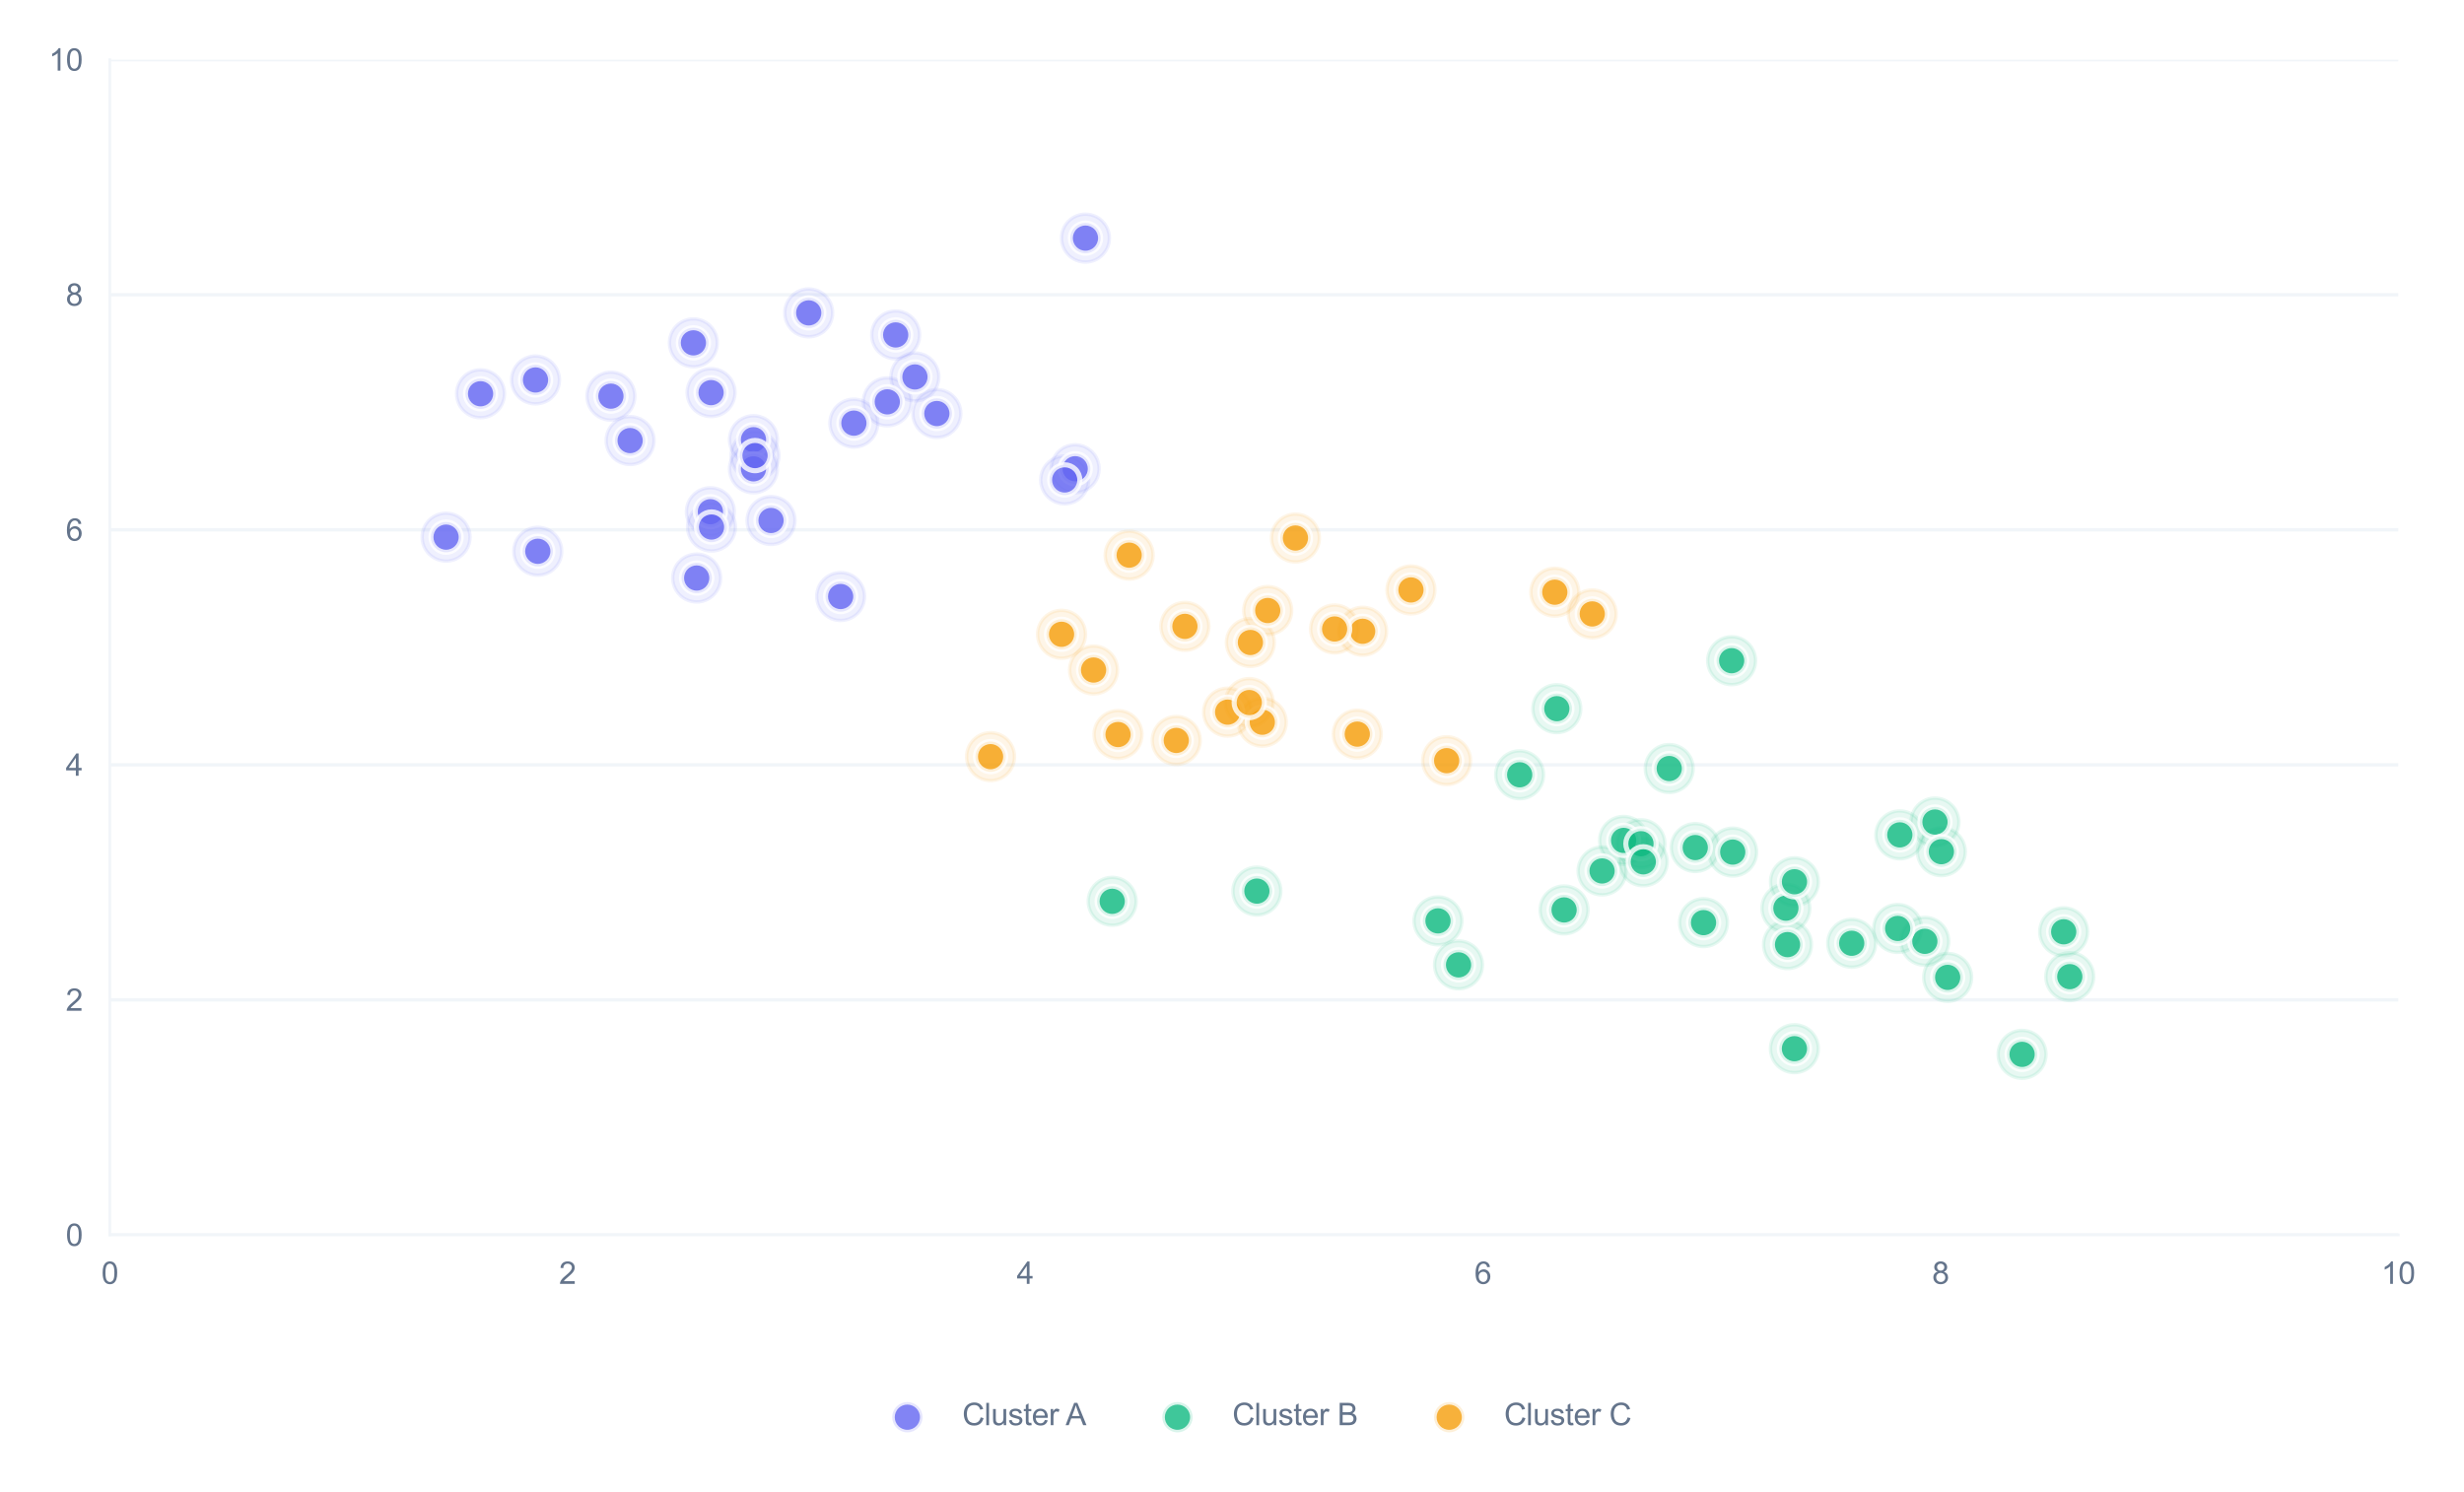<?xml version="1.0" encoding="utf-8" standalone="no"?>
<!DOCTYPE svg PUBLIC "-//W3C//DTD SVG 1.1//EN"
  "http://www.w3.org/Graphics/SVG/1.1/DTD/svg11.dtd">
<svg xmlns:xlink="http://www.w3.org/1999/xlink" viewBox="0 0 727.23 440.483" xmlns="http://www.w3.org/2000/svg" version="1.1">
 <defs>
  <style type="text/css">*{stroke-linejoin: round; stroke-linecap: butt}</style>
 </defs>
 <g id="figure_1">
  <g id="patch_1">
   <path d="M 0 440.483 
L 727.23 440.483 
L 727.23 0 
L 0 0 
z
" style="fill: #ffffff"/>
  </g>
  <g id="axes_1">
   <g id="patch_2">
    <path d="M 32.41 364.524 
L 707.825 364.524 
L 707.825 17.621 
L 32.41 17.621 
z
" style="fill: #ffffff"/>
   </g>
   <g id="matplotlib.axis_1">
    <g id="xtick_1">
     <g id="line2d_1">
      <path d="M 32.41 364.524 
L 32.41 17.621 
" clip-path="url(#p162f1f6aa3)" style="fill: none; stroke: #ffffff; stroke-width: 0.8; stroke-linecap: round"/>
     </g>
     <g id="text_1">
      <!-- 0 -->
      <g style="fill: #64748b" transform="translate(29.907 378.966) scale(0.09 -0.09)">
       <defs>
        <path id="ArialMT-30" d="M 266 2259 
Q 266 3072 433 3567 
Q 600 4063 929 4331 
Q 1259 4600 1759 4600 
Q 2128 4600 2406 4451 
Q 2684 4303 2865 4023 
Q 3047 3744 3150 3342 
Q 3253 2941 3253 2259 
Q 3253 1453 3087 958 
Q 2922 463 2592 192 
Q 2263 -78 1759 -78 
Q 1097 -78 719 397 
Q 266 969 266 2259 
z
M 844 2259 
Q 844 1131 1108 757 
Q 1372 384 1759 384 
Q 2147 384 2411 759 
Q 2675 1134 2675 2259 
Q 2675 3391 2411 3762 
Q 2147 4134 1753 4134 
Q 1366 4134 1134 3806 
Q 844 3388 844 2259 
z
" transform="scale(0.016)"/>
       </defs>
       <use xlink:href="#ArialMT-30"/>
      </g>
     </g>
    </g>
    <g id="xtick_2">
     <g id="line2d_2">
      <path d="M 167.493 364.524 
L 167.493 17.621 
" clip-path="url(#p162f1f6aa3)" style="fill: none; stroke: #ffffff; stroke-width: 0.8; stroke-linecap: round"/>
     </g>
     <g id="text_2">
      <!-- 2 -->
      <g style="fill: #64748b" transform="translate(164.99 378.966) scale(0.09 -0.09)">
       <defs>
        <path id="ArialMT-32" d="M 3222 541 
L 3222 0 
L 194 0 
Q 188 203 259 391 
Q 375 700 629 1000 
Q 884 1300 1366 1694 
Q 2113 2306 2375 2664 
Q 2638 3022 2638 3341 
Q 2638 3675 2398 3904 
Q 2159 4134 1775 4134 
Q 1369 4134 1125 3890 
Q 881 3647 878 3216 
L 300 3275 
Q 359 3922 746 4261 
Q 1134 4600 1788 4600 
Q 2447 4600 2831 4234 
Q 3216 3869 3216 3328 
Q 3216 3053 3103 2787 
Q 2991 2522 2730 2228 
Q 2469 1934 1863 1422 
Q 1356 997 1212 845 
Q 1069 694 975 541 
L 3222 541 
z
" transform="scale(0.016)"/>
       </defs>
       <use xlink:href="#ArialMT-32"/>
      </g>
     </g>
    </g>
    <g id="xtick_3">
     <g id="line2d_3">
      <path d="M 302.576 364.524 
L 302.576 17.621 
" clip-path="url(#p162f1f6aa3)" style="fill: none; stroke: #ffffff; stroke-width: 0.8; stroke-linecap: round"/>
     </g>
     <g id="text_3">
      <!-- 4 -->
      <g style="fill: #64748b" transform="translate(300.073 378.966) scale(0.09 -0.09)">
       <defs>
        <path id="ArialMT-34" d="M 2069 0 
L 2069 1097 
L 81 1097 
L 81 1613 
L 2172 4581 
L 2631 4581 
L 2631 1613 
L 3250 1613 
L 3250 1097 
L 2631 1097 
L 2631 0 
L 2069 0 
z
M 2069 1613 
L 2069 3678 
L 634 1613 
L 2069 1613 
z
" transform="scale(0.016)"/>
       </defs>
       <use xlink:href="#ArialMT-34"/>
      </g>
     </g>
    </g>
    <g id="xtick_4">
     <g id="line2d_4">
      <path d="M 437.659 364.524 
L 437.659 17.621 
" clip-path="url(#p162f1f6aa3)" style="fill: none; stroke: #ffffff; stroke-width: 0.8; stroke-linecap: round"/>
     </g>
     <g id="text_4">
      <!-- 6 -->
      <g style="fill: #64748b" transform="translate(435.156 378.966) scale(0.09 -0.09)">
       <defs>
        <path id="ArialMT-36" d="M 3184 3459 
L 2625 3416 
Q 2550 3747 2413 3897 
Q 2184 4138 1850 4138 
Q 1581 4138 1378 3988 
Q 1113 3794 959 3422 
Q 806 3050 800 2363 
Q 1003 2672 1297 2822 
Q 1591 2972 1913 2972 
Q 2475 2972 2870 2558 
Q 3266 2144 3266 1488 
Q 3266 1056 3080 686 
Q 2894 316 2569 119 
Q 2244 -78 1831 -78 
Q 1128 -78 684 439 
Q 241 956 241 2144 
Q 241 3472 731 4075 
Q 1159 4600 1884 4600 
Q 2425 4600 2770 4297 
Q 3116 3994 3184 3459 
z
M 888 1484 
Q 888 1194 1011 928 
Q 1134 663 1356 523 
Q 1578 384 1822 384 
Q 2178 384 2434 671 
Q 2691 959 2691 1453 
Q 2691 1928 2437 2201 
Q 2184 2475 1800 2475 
Q 1419 2475 1153 2201 
Q 888 1928 888 1484 
z
" transform="scale(0.016)"/>
       </defs>
       <use xlink:href="#ArialMT-36"/>
      </g>
     </g>
    </g>
    <g id="xtick_5">
     <g id="line2d_5">
      <path d="M 572.742 364.524 
L 572.742 17.621 
" clip-path="url(#p162f1f6aa3)" style="fill: none; stroke: #ffffff; stroke-width: 0.8; stroke-linecap: round"/>
     </g>
     <g id="text_5">
      <!-- 8 -->
      <g style="fill: #64748b" transform="translate(570.239 378.966) scale(0.09 -0.09)">
       <defs>
        <path id="ArialMT-38" d="M 1131 2484 
Q 781 2613 612 2850 
Q 444 3088 444 3419 
Q 444 3919 803 4259 
Q 1163 4600 1759 4600 
Q 2359 4600 2725 4251 
Q 3091 3903 3091 3403 
Q 3091 3084 2923 2848 
Q 2756 2613 2416 2484 
Q 2838 2347 3058 2040 
Q 3278 1734 3278 1309 
Q 3278 722 2862 322 
Q 2447 -78 1769 -78 
Q 1091 -78 675 323 
Q 259 725 259 1325 
Q 259 1772 486 2073 
Q 713 2375 1131 2484 
z
M 1019 3438 
Q 1019 3113 1228 2906 
Q 1438 2700 1772 2700 
Q 2097 2700 2305 2904 
Q 2513 3109 2513 3406 
Q 2513 3716 2298 3927 
Q 2084 4138 1766 4138 
Q 1444 4138 1231 3931 
Q 1019 3725 1019 3438 
z
M 838 1322 
Q 838 1081 952 856 
Q 1066 631 1291 507 
Q 1516 384 1775 384 
Q 2178 384 2440 643 
Q 2703 903 2703 1303 
Q 2703 1709 2433 1975 
Q 2163 2241 1756 2241 
Q 1359 2241 1098 1978 
Q 838 1716 838 1322 
z
" transform="scale(0.016)"/>
       </defs>
       <use xlink:href="#ArialMT-38"/>
      </g>
     </g>
    </g>
    <g id="xtick_6">
     <g id="line2d_6">
      <path d="M 707.825 364.524 
L 707.825 17.621 
" clip-path="url(#p162f1f6aa3)" style="fill: none; stroke: #ffffff; stroke-width: 0.8; stroke-linecap: round"/>
     </g>
     <g id="text_6">
      <!-- 10 -->
      <g style="fill: #64748b" transform="translate(702.82 378.966) scale(0.09 -0.09)">
       <defs>
        <path id="ArialMT-31" d="M 2384 0 
L 1822 0 
L 1822 3584 
Q 1619 3391 1289 3197 
Q 959 3003 697 2906 
L 697 3450 
Q 1169 3672 1522 3987 
Q 1875 4303 2022 4600 
L 2384 4600 
L 2384 0 
z
" transform="scale(0.016)"/>
       </defs>
       <use xlink:href="#ArialMT-31"/>
       <use xlink:href="#ArialMT-30" transform="translate(55.615 0)"/>
      </g>
     </g>
    </g>
   </g>
   <g id="matplotlib.axis_2">
    <g id="ytick_1">
     <g id="line2d_7">
      <path d="M 32.41 364.524 
L 707.825 364.524 
" clip-path="url(#p162f1f6aa3)" style="fill: none; stroke: #f1f5f9; stroke-linecap: round"/>
     </g>
     <g id="text_7">
      <!-- 0 -->
      <g style="fill: #64748b" transform="translate(19.405 367.745) scale(0.09 -0.09)">
       <use xlink:href="#ArialMT-30"/>
      </g>
     </g>
    </g>
    <g id="ytick_2">
     <g id="line2d_8">
      <path d="M 32.41 295.144 
L 707.825 295.144 
" clip-path="url(#p162f1f6aa3)" style="fill: none; stroke: #f1f5f9; stroke-linecap: round"/>
     </g>
     <g id="text_8">
      <!-- 2 -->
      <g style="fill: #64748b" transform="translate(19.405 298.365) scale(0.09 -0.09)">
       <use xlink:href="#ArialMT-32"/>
      </g>
     </g>
    </g>
    <g id="ytick_3">
     <g id="line2d_9">
      <path d="M 32.41 225.763 
L 707.825 225.763 
" clip-path="url(#p162f1f6aa3)" style="fill: none; stroke: #f1f5f9; stroke-linecap: round"/>
     </g>
     <g id="text_9">
      <!-- 4 -->
      <g style="fill: #64748b" transform="translate(19.405 228.984) scale(0.09 -0.09)">
       <use xlink:href="#ArialMT-34"/>
      </g>
     </g>
    </g>
    <g id="ytick_4">
     <g id="line2d_10">
      <path d="M 32.41 156.382 
L 707.825 156.382 
" clip-path="url(#p162f1f6aa3)" style="fill: none; stroke: #f1f5f9; stroke-linecap: round"/>
     </g>
     <g id="text_10">
      <!-- 6 -->
      <g style="fill: #64748b" transform="translate(19.405 159.603) scale(0.09 -0.09)">
       <use xlink:href="#ArialMT-36"/>
      </g>
     </g>
    </g>
    <g id="ytick_5">
     <g id="line2d_11">
      <path d="M 32.41 87.002 
L 707.825 87.002 
" clip-path="url(#p162f1f6aa3)" style="fill: none; stroke: #f1f5f9; stroke-linecap: round"/>
     </g>
     <g id="text_11">
      <!-- 8 -->
      <g style="fill: #64748b" transform="translate(19.405 90.223) scale(0.09 -0.09)">
       <use xlink:href="#ArialMT-38"/>
      </g>
     </g>
    </g>
    <g id="ytick_6">
     <g id="line2d_12">
      <path d="M 32.41 17.621 
L 707.825 17.621 
" clip-path="url(#p162f1f6aa3)" style="fill: none; stroke: #f1f5f9; stroke-linecap: round"/>
     </g>
     <g id="text_12">
      <!-- 10 -->
      <g style="fill: #64748b" transform="translate(14.4 20.842) scale(0.09 -0.09)">
       <use xlink:href="#ArialMT-31"/>
       <use xlink:href="#ArialMT-30" transform="translate(55.615 0)"/>
      </g>
     </g>
    </g>
   </g>
   <g id="PathCollection_1">
    <defs>
     <path id="mae80b8160b" d="M 0 7.071 
C 1.875 7.071 3.674 6.326 5 5 
C 6.326 3.674 7.071 1.875 7.071 0 
C 7.071 -1.875 6.326 -3.674 5 -5 
C 3.674 -6.326 1.875 -7.071 0 -7.071 
C -1.875 -7.071 -3.674 -6.326 -5 -5 
C -6.326 -3.674 -7.071 -1.875 -7.071 0 
C -7.071 1.875 -6.326 3.674 -5 5 
C -3.674 6.326 -1.875 7.071 0 7.071 
z
" style="stroke: #6366f1; stroke-opacity: 0.1"/>
    </defs>
    <g clip-path="url(#p162f1f6aa3)">
     <use xlink:href="#mae80b8160b" x="261.873" y="118.614" style="fill: #6366f1; fill-opacity: 0.1; stroke: #6366f1; stroke-opacity: 0.1"/>
     <use xlink:href="#mae80b8160b" x="227.563" y="153.635" style="fill: #6366f1; fill-opacity: 0.1; stroke: #6366f1; stroke-opacity: 0.1"/>
     <use xlink:href="#mae80b8160b" x="270.031" y="111.266" style="fill: #6366f1; fill-opacity: 0.1; stroke: #6366f1; stroke-opacity: 0.1"/>
     <use xlink:href="#mae80b8160b" x="317.328" y="138.361" style="fill: #6366f1; fill-opacity: 0.1; stroke: #6366f1; stroke-opacity: 0.1"/>
     <use xlink:href="#mae80b8160b" x="222.382" y="129.787" style="fill: #6366f1; fill-opacity: 0.1; stroke: #6366f1; stroke-opacity: 0.1"/>
     <use xlink:href="#mae80b8160b" x="222.383" y="138.391" style="fill: #6366f1; fill-opacity: 0.1; stroke: #6366f1; stroke-opacity: 0.1"/>
     <use xlink:href="#mae80b8160b" x="320.364" y="70.287" style="fill: #6366f1; fill-opacity: 0.1; stroke: #6366f1; stroke-opacity: 0.1"/>
     <use xlink:href="#mae80b8160b" x="276.501" y="122.067" style="fill: #6366f1; fill-opacity: 0.1; stroke: #6366f1; stroke-opacity: 0.1"/>
     <use xlink:href="#mae80b8160b" x="209.667" y="151.046" style="fill: #6366f1; fill-opacity: 0.1; stroke: #6366f1; stroke-opacity: 0.1"/>
     <use xlink:href="#mae80b8160b" x="264.35" y="98.864" style="fill: #6366f1; fill-opacity: 0.1; stroke: #6366f1; stroke-opacity: 0.1"/>
     <use xlink:href="#mae80b8160b" x="209.994" y="155.573" style="fill: #6366f1; fill-opacity: 0.1; stroke: #6366f1; stroke-opacity: 0.1"/>
     <use xlink:href="#mae80b8160b" x="209.869" y="115.896" style="fill: #6366f1; fill-opacity: 0.1; stroke: #6366f1; stroke-opacity: 0.1"/>
     <use xlink:href="#mae80b8160b" x="248.108" y="176.077" style="fill: #6366f1; fill-opacity: 0.1; stroke: #6366f1; stroke-opacity: 0.1"/>
     <use xlink:href="#mae80b8160b" x="131.654" y="158.552" style="fill: #6366f1; fill-opacity: 0.1; stroke: #6366f1; stroke-opacity: 0.1"/>
     <use xlink:href="#mae80b8160b" x="141.831" y="116.229" style="fill: #6366f1; fill-opacity: 0.1; stroke: #6366f1; stroke-opacity: 0.1"/>
     <use xlink:href="#mae80b8160b" x="204.652" y="101.198" style="fill: #6366f1; fill-opacity: 0.1; stroke: #6366f1; stroke-opacity: 0.1"/>
     <use xlink:href="#mae80b8160b" x="180.308" y="116.936" style="fill: #6366f1; fill-opacity: 0.1; stroke: #6366f1; stroke-opacity: 0.1"/>
     <use xlink:href="#mae80b8160b" x="252.014" y="124.901" style="fill: #6366f1; fill-opacity: 0.1; stroke: #6366f1; stroke-opacity: 0.1"/>
     <use xlink:href="#mae80b8160b" x="185.971" y="130.048" style="fill: #6366f1; fill-opacity: 0.1; stroke: #6366f1; stroke-opacity: 0.1"/>
     <use xlink:href="#mae80b8160b" x="158.723" y="162.724" style="fill: #6366f1; fill-opacity: 0.1; stroke: #6366f1; stroke-opacity: 0.1"/>
     <use xlink:href="#mae80b8160b" x="314.228" y="141.669" style="fill: #6366f1; fill-opacity: 0.1; stroke: #6366f1; stroke-opacity: 0.1"/>
     <use xlink:href="#mae80b8160b" x="222.835" y="134.476" style="fill: #6366f1; fill-opacity: 0.1; stroke: #6366f1; stroke-opacity: 0.1"/>
     <use xlink:href="#mae80b8160b" x="238.683" y="92.354" style="fill: #6366f1; fill-opacity: 0.1; stroke: #6366f1; stroke-opacity: 0.1"/>
     <use xlink:href="#mae80b8160b" x="158.05" y="112.156" style="fill: #6366f1; fill-opacity: 0.1; stroke: #6366f1; stroke-opacity: 0.1"/>
     <use xlink:href="#mae80b8160b" x="205.619" y="170.62" style="fill: #6366f1; fill-opacity: 0.1; stroke: #6366f1; stroke-opacity: 0.1"/>
    </g>
   </g>
   <g id="PathCollection_2">
    <defs>
     <path id="me2aa7d3779" d="M 0 7.071 
C 1.875 7.071 3.674 6.326 5 5 
C 6.326 3.674 7.071 1.875 7.071 0 
C 7.071 -1.875 6.326 -3.674 5 -5 
C 3.674 -6.326 1.875 -7.071 0 -7.071 
C -1.875 -7.071 -3.674 -6.326 -5 -5 
C -6.326 -3.674 -7.071 -1.875 -7.071 0 
C -7.071 1.875 -6.326 3.674 -5 5 
C -3.674 6.326 -1.875 7.071 0 7.071 
z
" style="stroke: #10b981; stroke-opacity: 0.1"/>
    </defs>
    <g clip-path="url(#p162f1f6aa3)">
     <use xlink:href="#me2aa7d3779" x="527.089" y="268.074" style="fill: #10b981; fill-opacity: 0.1; stroke: #10b981; stroke-opacity: 0.1"/>
     <use xlink:href="#me2aa7d3779" x="479.191" y="248.065" style="fill: #10b981; fill-opacity: 0.1; stroke: #10b981; stroke-opacity: 0.1"/>
     <use xlink:href="#me2aa7d3779" x="459.48" y="209.185" style="fill: #10b981; fill-opacity: 0.1; stroke: #10b981; stroke-opacity: 0.1"/>
     <use xlink:href="#me2aa7d3779" x="546.514" y="278.432" style="fill: #10b981; fill-opacity: 0.1; stroke: #10b981; stroke-opacity: 0.1"/>
     <use xlink:href="#me2aa7d3779" x="574.835" y="288.5" style="fill: #10b981; fill-opacity: 0.1; stroke: #10b981; stroke-opacity: 0.1"/>
     <use xlink:href="#me2aa7d3779" x="568.1" y="277.859" style="fill: #10b981; fill-opacity: 0.1; stroke: #10b981; stroke-opacity: 0.1"/>
     <use xlink:href="#me2aa7d3779" x="448.518" y="228.698" style="fill: #10b981; fill-opacity: 0.1; stroke: #10b981; stroke-opacity: 0.1"/>
     <use xlink:href="#me2aa7d3779" x="484.316" y="249.049" style="fill: #10b981; fill-opacity: 0.1; stroke: #10b981; stroke-opacity: 0.1"/>
     <use xlink:href="#me2aa7d3779" x="527.574" y="278.831" style="fill: #10b981; fill-opacity: 0.1; stroke: #10b981; stroke-opacity: 0.1"/>
     <use xlink:href="#me2aa7d3779" x="571.09" y="242.648" style="fill: #10b981; fill-opacity: 0.1; stroke: #10b981; stroke-opacity: 0.1"/>
     <use xlink:href="#me2aa7d3779" x="472.836" y="257.086" style="fill: #10b981; fill-opacity: 0.1; stroke: #10b981; stroke-opacity: 0.1"/>
     <use xlink:href="#me2aa7d3779" x="492.661" y="226.851" style="fill: #10b981; fill-opacity: 0.1; stroke: #10b981; stroke-opacity: 0.1"/>
     <use xlink:href="#me2aa7d3779" x="430.477" y="284.808" style="fill: #10b981; fill-opacity: 0.1; stroke: #10b981; stroke-opacity: 0.1"/>
     <use xlink:href="#me2aa7d3779" x="424.407" y="271.82" style="fill: #10b981; fill-opacity: 0.1; stroke: #10b981; stroke-opacity: 0.1"/>
     <use xlink:href="#me2aa7d3779" x="560.079" y="274.056" style="fill: #10b981; fill-opacity: 0.1; stroke: #10b981; stroke-opacity: 0.1"/>
     <use xlink:href="#me2aa7d3779" x="596.803" y="311.223" style="fill: #10b981; fill-opacity: 0.1; stroke: #10b981; stroke-opacity: 0.1"/>
     <use xlink:href="#me2aa7d3779" x="500.337" y="250.181" style="fill: #10b981; fill-opacity: 0.1; stroke: #10b981; stroke-opacity: 0.1"/>
     <use xlink:href="#me2aa7d3779" x="572.98" y="251.397" style="fill: #10b981; fill-opacity: 0.1; stroke: #10b981; stroke-opacity: 0.1"/>
     <use xlink:href="#me2aa7d3779" x="529.626" y="260.276" style="fill: #10b981; fill-opacity: 0.1; stroke: #10b981; stroke-opacity: 0.1"/>
     <use xlink:href="#me2aa7d3779" x="461.628" y="268.591" style="fill: #10b981; fill-opacity: 0.1; stroke: #10b981; stroke-opacity: 0.1"/>
     <use xlink:href="#me2aa7d3779" x="529.609" y="309.553" style="fill: #10b981; fill-opacity: 0.1; stroke: #10b981; stroke-opacity: 0.1"/>
     <use xlink:href="#me2aa7d3779" x="609.081" y="275.046" style="fill: #10b981; fill-opacity: 0.1; stroke: #10b981; stroke-opacity: 0.1"/>
     <use xlink:href="#me2aa7d3779" x="502.78" y="272.342" style="fill: #10b981; fill-opacity: 0.1; stroke: #10b981; stroke-opacity: 0.1"/>
     <use xlink:href="#me2aa7d3779" x="610.879" y="288.285" style="fill: #10b981; fill-opacity: 0.1; stroke: #10b981; stroke-opacity: 0.1"/>
     <use xlink:href="#me2aa7d3779" x="328.259" y="266.048" style="fill: #10b981; fill-opacity: 0.1; stroke: #10b981; stroke-opacity: 0.1"/>
     <use xlink:href="#me2aa7d3779" x="560.713" y="246.437" style="fill: #10b981; fill-opacity: 0.1; stroke: #10b981; stroke-opacity: 0.1"/>
     <use xlink:href="#me2aa7d3779" x="511.079" y="195.021" style="fill: #10b981; fill-opacity: 0.1; stroke: #10b981; stroke-opacity: 0.1"/>
     <use xlink:href="#me2aa7d3779" x="485.005" y="254.397" style="fill: #10b981; fill-opacity: 0.1; stroke: #10b981; stroke-opacity: 0.1"/>
     <use xlink:href="#me2aa7d3779" x="511.398" y="251.519" style="fill: #10b981; fill-opacity: 0.1; stroke: #10b981; stroke-opacity: 0.1"/>
     <use xlink:href="#me2aa7d3779" x="370.957" y="263.036" style="fill: #10b981; fill-opacity: 0.1; stroke: #10b981; stroke-opacity: 0.1"/>
    </g>
   </g>
   <g id="PathCollection_3">
    <defs>
     <path id="mcc43016203" d="M 0 7.071 
C 1.875 7.071 3.674 6.326 5 5 
C 6.326 3.674 7.071 1.875 7.071 0 
C 7.071 -1.875 6.326 -3.674 5 -5 
C 3.674 -6.326 1.875 -7.071 0 -7.071 
C -1.875 -7.071 -3.674 -6.326 -5 -5 
C -6.326 -3.674 -7.071 -1.875 -7.071 0 
C -7.071 1.875 -6.326 3.674 -5 5 
C -3.674 6.326 -1.875 7.071 0 7.071 
z
" style="stroke: #f59e0b; stroke-opacity: 0.1"/>
    </defs>
    <g clip-path="url(#p162f1f6aa3)">
     <use xlink:href="#mcc43016203" x="292.359" y="223.348" style="fill: #f59e0b; fill-opacity: 0.1; stroke: #f59e0b; stroke-opacity: 0.1"/>
     <use xlink:href="#mcc43016203" x="369.043" y="189.646" style="fill: #f59e0b; fill-opacity: 0.1; stroke: #f59e0b; stroke-opacity: 0.1"/>
     <use xlink:href="#mcc43016203" x="372.558" y="213.184" style="fill: #f59e0b; fill-opacity: 0.1; stroke: #f59e0b; stroke-opacity: 0.1"/>
     <use xlink:href="#mcc43016203" x="469.94" y="181.215" style="fill: #f59e0b; fill-opacity: 0.1; stroke: #f59e0b; stroke-opacity: 0.1"/>
     <use xlink:href="#mcc43016203" x="362.322" y="210.21" style="fill: #f59e0b; fill-opacity: 0.1; stroke: #f59e0b; stroke-opacity: 0.1"/>
     <use xlink:href="#mcc43016203" x="382.337" y="158.812" style="fill: #f59e0b; fill-opacity: 0.1; stroke: #f59e0b; stroke-opacity: 0.1"/>
     <use xlink:href="#mcc43016203" x="368.71" y="207.375" style="fill: #f59e0b; fill-opacity: 0.1; stroke: #f59e0b; stroke-opacity: 0.1"/>
     <use xlink:href="#mcc43016203" x="322.757" y="197.776" style="fill: #f59e0b; fill-opacity: 0.1; stroke: #f59e0b; stroke-opacity: 0.1"/>
     <use xlink:href="#mcc43016203" x="416.43" y="174.14" style="fill: #f59e0b; fill-opacity: 0.1; stroke: #f59e0b; stroke-opacity: 0.1"/>
     <use xlink:href="#mcc43016203" x="400.589" y="216.692" style="fill: #f59e0b; fill-opacity: 0.1; stroke: #f59e0b; stroke-opacity: 0.1"/>
     <use xlink:href="#mcc43016203" x="402.174" y="186.338" style="fill: #f59e0b; fill-opacity: 0.1; stroke: #f59e0b; stroke-opacity: 0.1"/>
     <use xlink:href="#mcc43016203" x="333.264" y="163.865" style="fill: #f59e0b; fill-opacity: 0.1; stroke: #f59e0b; stroke-opacity: 0.1"/>
     <use xlink:href="#mcc43016203" x="426.965" y="224.531" style="fill: #f59e0b; fill-opacity: 0.1; stroke: #f59e0b; stroke-opacity: 0.1"/>
     <use xlink:href="#mcc43016203" x="313.307" y="187.23" style="fill: #f59e0b; fill-opacity: 0.1; stroke: #f59e0b; stroke-opacity: 0.1"/>
     <use xlink:href="#mcc43016203" x="393.9" y="185.663" style="fill: #f59e0b; fill-opacity: 0.1; stroke: #f59e0b; stroke-opacity: 0.1"/>
     <use xlink:href="#mcc43016203" x="458.885" y="174.8" style="fill: #f59e0b; fill-opacity: 0.1; stroke: #f59e0b; stroke-opacity: 0.1"/>
     <use xlink:href="#mcc43016203" x="329.976" y="216.819" style="fill: #f59e0b; fill-opacity: 0.1; stroke: #f59e0b; stroke-opacity: 0.1"/>
     <use xlink:href="#mcc43016203" x="347.168" y="218.557" style="fill: #f59e0b; fill-opacity: 0.1; stroke: #f59e0b; stroke-opacity: 0.1"/>
     <use xlink:href="#mcc43016203" x="374.156" y="180.209" style="fill: #f59e0b; fill-opacity: 0.1; stroke: #f59e0b; stroke-opacity: 0.1"/>
     <use xlink:href="#mcc43016203" x="349.714" y="184.891" style="fill: #f59e0b; fill-opacity: 0.1; stroke: #f59e0b; stroke-opacity: 0.1"/>
    </g>
   </g>
   <g id="patch_3">
    <path d="M 32.41 364.524 
L 32.41 17.621 
" style="fill: none; stroke: #f1f5f9; stroke-width: 0.8; stroke-linejoin: miter; stroke-linecap: square"/>
   </g>
   <g id="patch_4">
    <path d="M 32.41 364.524 
L 707.825 364.524 
" style="fill: none; stroke: #f1f5f9; stroke-width: 0.8; stroke-linejoin: miter; stroke-linecap: square"/>
   </g>
   <g id="PathCollection_4">
    <defs>
     <path id="mff9c10beb5" d="M 0 4.472 
C 1.186 4.472 2.324 4.001 3.162 3.162 
C 4.001 2.324 4.472 1.186 4.472 0 
C 4.472 -1.186 4.001 -2.324 3.162 -3.162 
C 2.324 -4.001 1.186 -4.472 0 -4.472 
C -1.186 -4.472 -2.324 -4.001 -3.162 -3.162 
C -4.001 -2.324 -4.472 -1.186 -4.472 0 
C -4.472 1.186 -4.001 2.324 -3.162 3.162 
C -2.324 4.001 -1.186 4.472 0 4.472 
z
" style="stroke: #ffffff; stroke-opacity: 0.8; stroke-width: 1.5"/>
    </defs>
    <g clip-path="url(#p162f1f6aa3)">
     <use xlink:href="#mff9c10beb5" x="261.873" y="118.614" style="fill: #6366f1; fill-opacity: 0.8; stroke: #ffffff; stroke-opacity: 0.8; stroke-width: 1.5"/>
     <use xlink:href="#mff9c10beb5" x="227.563" y="153.635" style="fill: #6366f1; fill-opacity: 0.8; stroke: #ffffff; stroke-opacity: 0.8; stroke-width: 1.5"/>
     <use xlink:href="#mff9c10beb5" x="270.031" y="111.266" style="fill: #6366f1; fill-opacity: 0.8; stroke: #ffffff; stroke-opacity: 0.8; stroke-width: 1.5"/>
     <use xlink:href="#mff9c10beb5" x="317.328" y="138.361" style="fill: #6366f1; fill-opacity: 0.8; stroke: #ffffff; stroke-opacity: 0.8; stroke-width: 1.5"/>
     <use xlink:href="#mff9c10beb5" x="222.382" y="129.787" style="fill: #6366f1; fill-opacity: 0.8; stroke: #ffffff; stroke-opacity: 0.8; stroke-width: 1.5"/>
     <use xlink:href="#mff9c10beb5" x="222.383" y="138.391" style="fill: #6366f1; fill-opacity: 0.8; stroke: #ffffff; stroke-opacity: 0.8; stroke-width: 1.5"/>
     <use xlink:href="#mff9c10beb5" x="320.364" y="70.287" style="fill: #6366f1; fill-opacity: 0.8; stroke: #ffffff; stroke-opacity: 0.8; stroke-width: 1.5"/>
     <use xlink:href="#mff9c10beb5" x="276.501" y="122.067" style="fill: #6366f1; fill-opacity: 0.8; stroke: #ffffff; stroke-opacity: 0.8; stroke-width: 1.5"/>
     <use xlink:href="#mff9c10beb5" x="209.667" y="151.046" style="fill: #6366f1; fill-opacity: 0.8; stroke: #ffffff; stroke-opacity: 0.8; stroke-width: 1.5"/>
     <use xlink:href="#mff9c10beb5" x="264.35" y="98.864" style="fill: #6366f1; fill-opacity: 0.8; stroke: #ffffff; stroke-opacity: 0.8; stroke-width: 1.5"/>
     <use xlink:href="#mff9c10beb5" x="209.994" y="155.573" style="fill: #6366f1; fill-opacity: 0.8; stroke: #ffffff; stroke-opacity: 0.8; stroke-width: 1.5"/>
     <use xlink:href="#mff9c10beb5" x="209.869" y="115.896" style="fill: #6366f1; fill-opacity: 0.8; stroke: #ffffff; stroke-opacity: 0.8; stroke-width: 1.5"/>
     <use xlink:href="#mff9c10beb5" x="248.108" y="176.077" style="fill: #6366f1; fill-opacity: 0.8; stroke: #ffffff; stroke-opacity: 0.8; stroke-width: 1.5"/>
     <use xlink:href="#mff9c10beb5" x="131.654" y="158.552" style="fill: #6366f1; fill-opacity: 0.8; stroke: #ffffff; stroke-opacity: 0.8; stroke-width: 1.5"/>
     <use xlink:href="#mff9c10beb5" x="141.831" y="116.229" style="fill: #6366f1; fill-opacity: 0.8; stroke: #ffffff; stroke-opacity: 0.8; stroke-width: 1.5"/>
     <use xlink:href="#mff9c10beb5" x="204.652" y="101.198" style="fill: #6366f1; fill-opacity: 0.8; stroke: #ffffff; stroke-opacity: 0.8; stroke-width: 1.5"/>
     <use xlink:href="#mff9c10beb5" x="180.308" y="116.936" style="fill: #6366f1; fill-opacity: 0.8; stroke: #ffffff; stroke-opacity: 0.8; stroke-width: 1.5"/>
     <use xlink:href="#mff9c10beb5" x="252.014" y="124.901" style="fill: #6366f1; fill-opacity: 0.8; stroke: #ffffff; stroke-opacity: 0.8; stroke-width: 1.5"/>
     <use xlink:href="#mff9c10beb5" x="185.971" y="130.048" style="fill: #6366f1; fill-opacity: 0.8; stroke: #ffffff; stroke-opacity: 0.8; stroke-width: 1.5"/>
     <use xlink:href="#mff9c10beb5" x="158.723" y="162.724" style="fill: #6366f1; fill-opacity: 0.8; stroke: #ffffff; stroke-opacity: 0.8; stroke-width: 1.5"/>
     <use xlink:href="#mff9c10beb5" x="314.228" y="141.669" style="fill: #6366f1; fill-opacity: 0.8; stroke: #ffffff; stroke-opacity: 0.8; stroke-width: 1.5"/>
     <use xlink:href="#mff9c10beb5" x="222.835" y="134.476" style="fill: #6366f1; fill-opacity: 0.8; stroke: #ffffff; stroke-opacity: 0.8; stroke-width: 1.5"/>
     <use xlink:href="#mff9c10beb5" x="238.683" y="92.354" style="fill: #6366f1; fill-opacity: 0.8; stroke: #ffffff; stroke-opacity: 0.8; stroke-width: 1.5"/>
     <use xlink:href="#mff9c10beb5" x="158.05" y="112.156" style="fill: #6366f1; fill-opacity: 0.8; stroke: #ffffff; stroke-opacity: 0.8; stroke-width: 1.5"/>
     <use xlink:href="#mff9c10beb5" x="205.619" y="170.62" style="fill: #6366f1; fill-opacity: 0.8; stroke: #ffffff; stroke-opacity: 0.8; stroke-width: 1.5"/>
    </g>
   </g>
   <g id="PathCollection_5">
    <defs>
     <path id="m82315549a7" d="M 0 4.472 
C 1.186 4.472 2.324 4.001 3.162 3.162 
C 4.001 2.324 4.472 1.186 4.472 0 
C 4.472 -1.186 4.001 -2.324 3.162 -3.162 
C 2.324 -4.001 1.186 -4.472 0 -4.472 
C -1.186 -4.472 -2.324 -4.001 -3.162 -3.162 
C -4.001 -2.324 -4.472 -1.186 -4.472 0 
C -4.472 1.186 -4.001 2.324 -3.162 3.162 
C -2.324 4.001 -1.186 4.472 0 4.472 
z
" style="stroke: #ffffff; stroke-opacity: 0.8; stroke-width: 1.5"/>
    </defs>
    <g clip-path="url(#p162f1f6aa3)">
     <use xlink:href="#m82315549a7" x="527.089" y="268.074" style="fill: #10b981; fill-opacity: 0.8; stroke: #ffffff; stroke-opacity: 0.8; stroke-width: 1.5"/>
     <use xlink:href="#m82315549a7" x="479.191" y="248.065" style="fill: #10b981; fill-opacity: 0.8; stroke: #ffffff; stroke-opacity: 0.8; stroke-width: 1.5"/>
     <use xlink:href="#m82315549a7" x="459.48" y="209.185" style="fill: #10b981; fill-opacity: 0.8; stroke: #ffffff; stroke-opacity: 0.8; stroke-width: 1.5"/>
     <use xlink:href="#m82315549a7" x="546.514" y="278.432" style="fill: #10b981; fill-opacity: 0.8; stroke: #ffffff; stroke-opacity: 0.8; stroke-width: 1.5"/>
     <use xlink:href="#m82315549a7" x="574.835" y="288.5" style="fill: #10b981; fill-opacity: 0.8; stroke: #ffffff; stroke-opacity: 0.8; stroke-width: 1.5"/>
     <use xlink:href="#m82315549a7" x="568.1" y="277.859" style="fill: #10b981; fill-opacity: 0.8; stroke: #ffffff; stroke-opacity: 0.8; stroke-width: 1.5"/>
     <use xlink:href="#m82315549a7" x="448.518" y="228.698" style="fill: #10b981; fill-opacity: 0.8; stroke: #ffffff; stroke-opacity: 0.8; stroke-width: 1.5"/>
     <use xlink:href="#m82315549a7" x="484.316" y="249.049" style="fill: #10b981; fill-opacity: 0.8; stroke: #ffffff; stroke-opacity: 0.8; stroke-width: 1.5"/>
     <use xlink:href="#m82315549a7" x="527.574" y="278.831" style="fill: #10b981; fill-opacity: 0.8; stroke: #ffffff; stroke-opacity: 0.8; stroke-width: 1.5"/>
     <use xlink:href="#m82315549a7" x="571.09" y="242.648" style="fill: #10b981; fill-opacity: 0.8; stroke: #ffffff; stroke-opacity: 0.8; stroke-width: 1.5"/>
     <use xlink:href="#m82315549a7" x="472.836" y="257.086" style="fill: #10b981; fill-opacity: 0.8; stroke: #ffffff; stroke-opacity: 0.8; stroke-width: 1.5"/>
     <use xlink:href="#m82315549a7" x="492.661" y="226.851" style="fill: #10b981; fill-opacity: 0.8; stroke: #ffffff; stroke-opacity: 0.8; stroke-width: 1.5"/>
     <use xlink:href="#m82315549a7" x="430.477" y="284.808" style="fill: #10b981; fill-opacity: 0.8; stroke: #ffffff; stroke-opacity: 0.8; stroke-width: 1.5"/>
     <use xlink:href="#m82315549a7" x="424.407" y="271.82" style="fill: #10b981; fill-opacity: 0.8; stroke: #ffffff; stroke-opacity: 0.8; stroke-width: 1.5"/>
     <use xlink:href="#m82315549a7" x="560.079" y="274.056" style="fill: #10b981; fill-opacity: 0.8; stroke: #ffffff; stroke-opacity: 0.8; stroke-width: 1.5"/>
     <use xlink:href="#m82315549a7" x="596.803" y="311.223" style="fill: #10b981; fill-opacity: 0.8; stroke: #ffffff; stroke-opacity: 0.8; stroke-width: 1.5"/>
     <use xlink:href="#m82315549a7" x="500.337" y="250.181" style="fill: #10b981; fill-opacity: 0.8; stroke: #ffffff; stroke-opacity: 0.8; stroke-width: 1.5"/>
     <use xlink:href="#m82315549a7" x="572.98" y="251.397" style="fill: #10b981; fill-opacity: 0.8; stroke: #ffffff; stroke-opacity: 0.8; stroke-width: 1.5"/>
     <use xlink:href="#m82315549a7" x="529.626" y="260.276" style="fill: #10b981; fill-opacity: 0.8; stroke: #ffffff; stroke-opacity: 0.8; stroke-width: 1.5"/>
     <use xlink:href="#m82315549a7" x="461.628" y="268.591" style="fill: #10b981; fill-opacity: 0.8; stroke: #ffffff; stroke-opacity: 0.8; stroke-width: 1.5"/>
     <use xlink:href="#m82315549a7" x="529.609" y="309.553" style="fill: #10b981; fill-opacity: 0.8; stroke: #ffffff; stroke-opacity: 0.8; stroke-width: 1.5"/>
     <use xlink:href="#m82315549a7" x="609.081" y="275.046" style="fill: #10b981; fill-opacity: 0.8; stroke: #ffffff; stroke-opacity: 0.8; stroke-width: 1.5"/>
     <use xlink:href="#m82315549a7" x="502.78" y="272.342" style="fill: #10b981; fill-opacity: 0.8; stroke: #ffffff; stroke-opacity: 0.8; stroke-width: 1.5"/>
     <use xlink:href="#m82315549a7" x="610.879" y="288.285" style="fill: #10b981; fill-opacity: 0.8; stroke: #ffffff; stroke-opacity: 0.8; stroke-width: 1.5"/>
     <use xlink:href="#m82315549a7" x="328.259" y="266.048" style="fill: #10b981; fill-opacity: 0.8; stroke: #ffffff; stroke-opacity: 0.8; stroke-width: 1.5"/>
     <use xlink:href="#m82315549a7" x="560.713" y="246.437" style="fill: #10b981; fill-opacity: 0.8; stroke: #ffffff; stroke-opacity: 0.8; stroke-width: 1.5"/>
     <use xlink:href="#m82315549a7" x="511.079" y="195.021" style="fill: #10b981; fill-opacity: 0.8; stroke: #ffffff; stroke-opacity: 0.8; stroke-width: 1.5"/>
     <use xlink:href="#m82315549a7" x="485.005" y="254.397" style="fill: #10b981; fill-opacity: 0.8; stroke: #ffffff; stroke-opacity: 0.8; stroke-width: 1.5"/>
     <use xlink:href="#m82315549a7" x="511.398" y="251.519" style="fill: #10b981; fill-opacity: 0.8; stroke: #ffffff; stroke-opacity: 0.8; stroke-width: 1.5"/>
     <use xlink:href="#m82315549a7" x="370.957" y="263.036" style="fill: #10b981; fill-opacity: 0.8; stroke: #ffffff; stroke-opacity: 0.8; stroke-width: 1.5"/>
    </g>
   </g>
   <g id="PathCollection_6">
    <defs>
     <path id="m77d76b3721" d="M 0 4.472 
C 1.186 4.472 2.324 4.001 3.162 3.162 
C 4.001 2.324 4.472 1.186 4.472 0 
C 4.472 -1.186 4.001 -2.324 3.162 -3.162 
C 2.324 -4.001 1.186 -4.472 0 -4.472 
C -1.186 -4.472 -2.324 -4.001 -3.162 -3.162 
C -4.001 -2.324 -4.472 -1.186 -4.472 0 
C -4.472 1.186 -4.001 2.324 -3.162 3.162 
C -2.324 4.001 -1.186 4.472 0 4.472 
z
" style="stroke: #ffffff; stroke-opacity: 0.8; stroke-width: 1.5"/>
    </defs>
    <g clip-path="url(#p162f1f6aa3)">
     <use xlink:href="#m77d76b3721" x="292.359" y="223.348" style="fill: #f59e0b; fill-opacity: 0.8; stroke: #ffffff; stroke-opacity: 0.8; stroke-width: 1.5"/>
     <use xlink:href="#m77d76b3721" x="369.043" y="189.646" style="fill: #f59e0b; fill-opacity: 0.8; stroke: #ffffff; stroke-opacity: 0.8; stroke-width: 1.5"/>
     <use xlink:href="#m77d76b3721" x="372.558" y="213.184" style="fill: #f59e0b; fill-opacity: 0.8; stroke: #ffffff; stroke-opacity: 0.8; stroke-width: 1.5"/>
     <use xlink:href="#m77d76b3721" x="469.94" y="181.215" style="fill: #f59e0b; fill-opacity: 0.8; stroke: #ffffff; stroke-opacity: 0.8; stroke-width: 1.5"/>
     <use xlink:href="#m77d76b3721" x="362.322" y="210.21" style="fill: #f59e0b; fill-opacity: 0.8; stroke: #ffffff; stroke-opacity: 0.8; stroke-width: 1.5"/>
     <use xlink:href="#m77d76b3721" x="382.337" y="158.812" style="fill: #f59e0b; fill-opacity: 0.8; stroke: #ffffff; stroke-opacity: 0.8; stroke-width: 1.5"/>
     <use xlink:href="#m77d76b3721" x="368.71" y="207.375" style="fill: #f59e0b; fill-opacity: 0.8; stroke: #ffffff; stroke-opacity: 0.8; stroke-width: 1.5"/>
     <use xlink:href="#m77d76b3721" x="322.757" y="197.776" style="fill: #f59e0b; fill-opacity: 0.8; stroke: #ffffff; stroke-opacity: 0.8; stroke-width: 1.5"/>
     <use xlink:href="#m77d76b3721" x="416.43" y="174.14" style="fill: #f59e0b; fill-opacity: 0.8; stroke: #ffffff; stroke-opacity: 0.8; stroke-width: 1.5"/>
     <use xlink:href="#m77d76b3721" x="400.589" y="216.692" style="fill: #f59e0b; fill-opacity: 0.8; stroke: #ffffff; stroke-opacity: 0.8; stroke-width: 1.5"/>
     <use xlink:href="#m77d76b3721" x="402.174" y="186.338" style="fill: #f59e0b; fill-opacity: 0.8; stroke: #ffffff; stroke-opacity: 0.8; stroke-width: 1.5"/>
     <use xlink:href="#m77d76b3721" x="333.264" y="163.865" style="fill: #f59e0b; fill-opacity: 0.8; stroke: #ffffff; stroke-opacity: 0.8; stroke-width: 1.5"/>
     <use xlink:href="#m77d76b3721" x="426.965" y="224.531" style="fill: #f59e0b; fill-opacity: 0.8; stroke: #ffffff; stroke-opacity: 0.8; stroke-width: 1.5"/>
     <use xlink:href="#m77d76b3721" x="313.307" y="187.23" style="fill: #f59e0b; fill-opacity: 0.8; stroke: #ffffff; stroke-opacity: 0.8; stroke-width: 1.5"/>
     <use xlink:href="#m77d76b3721" x="393.9" y="185.663" style="fill: #f59e0b; fill-opacity: 0.8; stroke: #ffffff; stroke-opacity: 0.8; stroke-width: 1.5"/>
     <use xlink:href="#m77d76b3721" x="458.885" y="174.8" style="fill: #f59e0b; fill-opacity: 0.8; stroke: #ffffff; stroke-opacity: 0.8; stroke-width: 1.5"/>
     <use xlink:href="#m77d76b3721" x="329.976" y="216.819" style="fill: #f59e0b; fill-opacity: 0.8; stroke: #ffffff; stroke-opacity: 0.8; stroke-width: 1.5"/>
     <use xlink:href="#m77d76b3721" x="347.168" y="218.557" style="fill: #f59e0b; fill-opacity: 0.8; stroke: #ffffff; stroke-opacity: 0.8; stroke-width: 1.5"/>
     <use xlink:href="#m77d76b3721" x="374.156" y="180.209" style="fill: #f59e0b; fill-opacity: 0.8; stroke: #ffffff; stroke-opacity: 0.8; stroke-width: 1.5"/>
     <use xlink:href="#m77d76b3721" x="349.714" y="184.891" style="fill: #f59e0b; fill-opacity: 0.8; stroke: #ffffff; stroke-opacity: 0.8; stroke-width: 1.5"/>
    </g>
   </g>
   <g id="legend_1">
    <g id="PathCollection_7">
     <g>
      <use xlink:href="#mff9c10beb5" x="267.802" y="418.332" style="fill: #6366f1; fill-opacity: 0.8; stroke: #ffffff; stroke-opacity: 0.8; stroke-width: 1.5"/>
     </g>
    </g>
    <g id="text_13">
     <!-- Cluster A -->
     <g style="fill: #64748b" transform="translate(284.002 420.695) scale(0.09 -0.09)">
      <defs>
       <path id="ArialMT-43" d="M 3763 1606 
L 4369 1453 
Q 4178 706 3683 314 
Q 3188 -78 2472 -78 
Q 1731 -78 1267 223 
Q 803 525 561 1097 
Q 319 1669 319 2325 
Q 319 3041 592 3573 
Q 866 4106 1370 4382 
Q 1875 4659 2481 4659 
Q 3169 4659 3637 4309 
Q 4106 3959 4291 3325 
L 3694 3184 
Q 3534 3684 3231 3912 
Q 2928 4141 2469 4141 
Q 1941 4141 1586 3887 
Q 1231 3634 1087 3207 
Q 944 2781 944 2328 
Q 944 1744 1114 1308 
Q 1284 872 1643 656 
Q 2003 441 2422 441 
Q 2931 441 3284 734 
Q 3638 1028 3763 1606 
z
" transform="scale(0.016)"/>
       <path id="ArialMT-6c" d="M 409 0 
L 409 4581 
L 972 4581 
L 972 0 
L 409 0 
z
" transform="scale(0.016)"/>
       <path id="ArialMT-75" d="M 2597 0 
L 2597 488 
Q 2209 -75 1544 -75 
Q 1250 -75 995 37 
Q 741 150 617 320 
Q 494 491 444 738 
Q 409 903 409 1263 
L 409 3319 
L 972 3319 
L 972 1478 
Q 972 1038 1006 884 
Q 1059 663 1231 536 
Q 1403 409 1656 409 
Q 1909 409 2131 539 
Q 2353 669 2445 892 
Q 2538 1116 2538 1541 
L 2538 3319 
L 3100 3319 
L 3100 0 
L 2597 0 
z
" transform="scale(0.016)"/>
       <path id="ArialMT-73" d="M 197 991 
L 753 1078 
Q 800 744 1014 566 
Q 1228 388 1613 388 
Q 2000 388 2187 545 
Q 2375 703 2375 916 
Q 2375 1106 2209 1216 
Q 2094 1291 1634 1406 
Q 1016 1563 777 1677 
Q 538 1791 414 1992 
Q 291 2194 291 2438 
Q 291 2659 392 2848 
Q 494 3038 669 3163 
Q 800 3259 1026 3326 
Q 1253 3394 1513 3394 
Q 1903 3394 2198 3281 
Q 2494 3169 2634 2976 
Q 2775 2784 2828 2463 
L 2278 2388 
Q 2241 2644 2061 2787 
Q 1881 2931 1553 2931 
Q 1166 2931 1000 2803 
Q 834 2675 834 2503 
Q 834 2394 903 2306 
Q 972 2216 1119 2156 
Q 1203 2125 1616 2013 
Q 2213 1853 2448 1751 
Q 2684 1650 2818 1456 
Q 2953 1263 2953 975 
Q 2953 694 2789 445 
Q 2625 197 2315 61 
Q 2006 -75 1616 -75 
Q 969 -75 630 194 
Q 291 463 197 991 
z
" transform="scale(0.016)"/>
       <path id="ArialMT-74" d="M 1650 503 
L 1731 6 
Q 1494 -44 1306 -44 
Q 1000 -44 831 53 
Q 663 150 594 308 
Q 525 466 525 972 
L 525 2881 
L 113 2881 
L 113 3319 
L 525 3319 
L 525 4141 
L 1084 4478 
L 1084 3319 
L 1650 3319 
L 1650 2881 
L 1084 2881 
L 1084 941 
Q 1084 700 1114 631 
Q 1144 563 1211 522 
Q 1278 481 1403 481 
Q 1497 481 1650 503 
z
" transform="scale(0.016)"/>
       <path id="ArialMT-65" d="M 2694 1069 
L 3275 997 
Q 3138 488 2766 206 
Q 2394 -75 1816 -75 
Q 1088 -75 661 373 
Q 234 822 234 1631 
Q 234 2469 665 2931 
Q 1097 3394 1784 3394 
Q 2450 3394 2872 2941 
Q 3294 2488 3294 1666 
Q 3294 1616 3291 1516 
L 816 1516 
Q 847 969 1125 678 
Q 1403 388 1819 388 
Q 2128 388 2347 550 
Q 2566 713 2694 1069 
z
M 847 1978 
L 2700 1978 
Q 2663 2397 2488 2606 
Q 2219 2931 1791 2931 
Q 1403 2931 1139 2672 
Q 875 2413 847 1978 
z
" transform="scale(0.016)"/>
       <path id="ArialMT-72" d="M 416 0 
L 416 3319 
L 922 3319 
L 922 2816 
Q 1116 3169 1280 3281 
Q 1444 3394 1641 3394 
Q 1925 3394 2219 3213 
L 2025 2691 
Q 1819 2813 1613 2813 
Q 1428 2813 1281 2702 
Q 1134 2591 1072 2394 
Q 978 2094 978 1738 
L 978 0 
L 416 0 
z
" transform="scale(0.016)"/>
       <path id="ArialMT-20" transform="scale(0.016)"/>
       <path id="ArialMT-41" d="M -9 0 
L 1750 4581 
L 2403 4581 
L 4278 0 
L 3588 0 
L 3053 1388 
L 1138 1388 
L 634 0 
L -9 0 
z
M 1313 1881 
L 2866 1881 
L 2388 3150 
Q 2169 3728 2063 4100 
Q 1975 3659 1816 3225 
L 1313 1881 
z
" transform="scale(0.016)"/>
      </defs>
      <use xlink:href="#ArialMT-43"/>
      <use xlink:href="#ArialMT-6c" transform="translate(72.217 0)"/>
      <use xlink:href="#ArialMT-75" transform="translate(94.434 0)"/>
      <use xlink:href="#ArialMT-73" transform="translate(150.049 0)"/>
      <use xlink:href="#ArialMT-74" transform="translate(200.049 0)"/>
      <use xlink:href="#ArialMT-65" transform="translate(227.832 0)"/>
      <use xlink:href="#ArialMT-72" transform="translate(283.447 0)"/>
      <use xlink:href="#ArialMT-20" transform="translate(316.748 0)"/>
      <use xlink:href="#ArialMT-41" transform="translate(339.031 0)"/>
     </g>
    </g>
    <g id="PathCollection_8">
     <g>
      <use xlink:href="#m82315549a7" x="347.517" y="418.332" style="fill: #10b981; fill-opacity: 0.8; stroke: #ffffff; stroke-opacity: 0.8; stroke-width: 1.5"/>
     </g>
    </g>
    <g id="text_14">
     <!-- Cluster B -->
     <g style="fill: #64748b" transform="translate(363.717 420.695) scale(0.09 -0.09)">
      <defs>
       <path id="ArialMT-42" d="M 469 0 
L 469 4581 
L 2188 4581 
Q 2713 4581 3030 4442 
Q 3347 4303 3526 4014 
Q 3706 3725 3706 3409 
Q 3706 3116 3547 2856 
Q 3388 2597 3066 2438 
Q 3481 2316 3704 2022 
Q 3928 1728 3928 1328 
Q 3928 1006 3792 729 
Q 3656 453 3456 303 
Q 3256 153 2954 76 
Q 2653 0 2216 0 
L 469 0 
z
M 1075 2656 
L 2066 2656 
Q 2469 2656 2644 2709 
Q 2875 2778 2992 2937 
Q 3109 3097 3109 3338 
Q 3109 3566 3000 3739 
Q 2891 3913 2687 3977 
Q 2484 4041 1991 4041 
L 1075 4041 
L 1075 2656 
z
M 1075 541 
L 2216 541 
Q 2509 541 2628 563 
Q 2838 600 2978 687 
Q 3119 775 3209 942 
Q 3300 1109 3300 1328 
Q 3300 1584 3169 1773 
Q 3038 1963 2805 2039 
Q 2572 2116 2134 2116 
L 1075 2116 
L 1075 541 
z
" transform="scale(0.016)"/>
      </defs>
      <use xlink:href="#ArialMT-43"/>
      <use xlink:href="#ArialMT-6c" transform="translate(72.217 0)"/>
      <use xlink:href="#ArialMT-75" transform="translate(94.434 0)"/>
      <use xlink:href="#ArialMT-73" transform="translate(150.049 0)"/>
      <use xlink:href="#ArialMT-74" transform="translate(200.049 0)"/>
      <use xlink:href="#ArialMT-65" transform="translate(227.832 0)"/>
      <use xlink:href="#ArialMT-72" transform="translate(283.447 0)"/>
      <use xlink:href="#ArialMT-20" transform="translate(316.748 0)"/>
      <use xlink:href="#ArialMT-42" transform="translate(344.531 0)"/>
     </g>
    </g>
    <g id="PathCollection_9">
     <g>
      <use xlink:href="#m77d76b3721" x="427.726" y="418.332" style="fill: #f59e0b; fill-opacity: 0.8; stroke: #ffffff; stroke-opacity: 0.8; stroke-width: 1.5"/>
     </g>
    </g>
    <g id="text_15">
     <!-- Cluster C -->
     <g style="fill: #64748b" transform="translate(443.926 420.695) scale(0.09 -0.09)">
      <use xlink:href="#ArialMT-43"/>
      <use xlink:href="#ArialMT-6c" transform="translate(72.217 0)"/>
      <use xlink:href="#ArialMT-75" transform="translate(94.434 0)"/>
      <use xlink:href="#ArialMT-73" transform="translate(150.049 0)"/>
      <use xlink:href="#ArialMT-74" transform="translate(200.049 0)"/>
      <use xlink:href="#ArialMT-65" transform="translate(227.832 0)"/>
      <use xlink:href="#ArialMT-72" transform="translate(283.447 0)"/>
      <use xlink:href="#ArialMT-20" transform="translate(316.748 0)"/>
      <use xlink:href="#ArialMT-43" transform="translate(344.531 0)"/>
     </g>
    </g>
   </g>
  </g>
 </g>
 <defs>
  <clipPath id="p162f1f6aa3">
   <rect x="32.41" y="17.621" width="675.415" height="346.903"/>
  </clipPath>
 </defs>
</svg>
